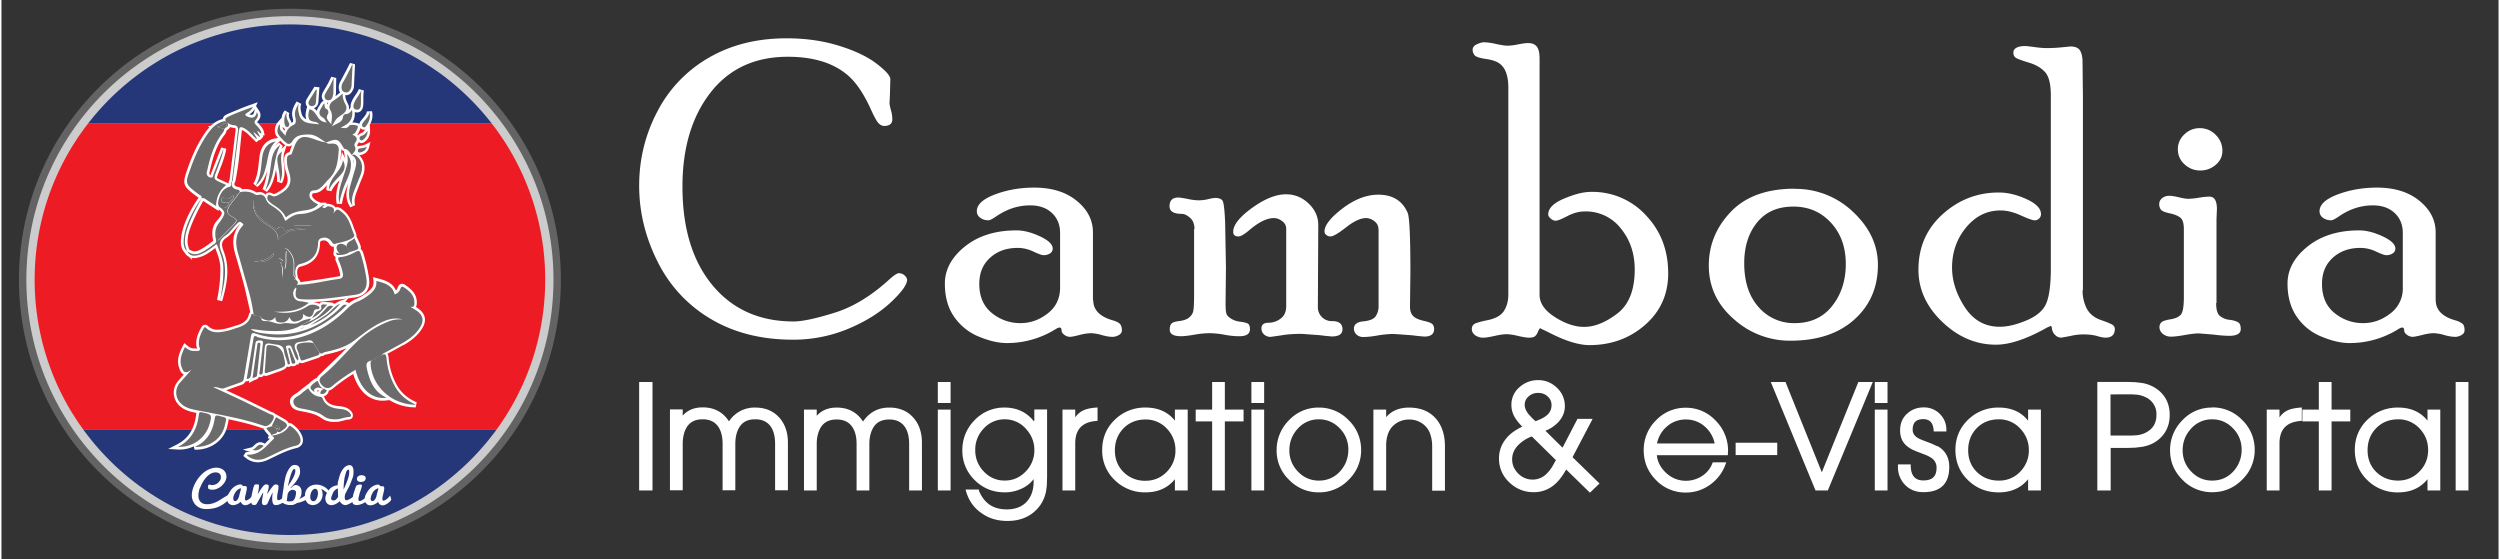 <svg xmlns="http://www.w3.org/2000/svg" xmlns:xlink="http://www.w3.org/1999/xlink" width="143" height="32" viewBox="0 0 142.833 32"><rect x="0" y="0" width="142.833" height="32" fill="#333333" stroke="none"/><circle cx="16.5" cy="16" r="15.5" fill="#636363"/><circle cx="16.5" cy="16" r="15.076" fill="#ccc"/><defs><circle id="A" cx="16.5" cy="16" r="14.603"/></defs><clipPath id="B"><use xlink:href="#A"/></clipPath><g clip-path="url(#B)"><path d="M1.897 16a14.54 14.54 0 0 0 2.794 8.588h23.617c1.756-2.41 2.794-5.377 2.794-8.588a14.53 14.53 0 0 0-3.069-8.951h-23.067A14.53 14.53 0 0 0 1.897 16z" fill="#ED1C24"/><path d="M4.692 24.588a14.7 14.7 0 0 0 3.405 3.352 14.53 14.53 0 0 0 8.403 2.663 14.53 14.53 0 0 0 8.403-2.663c1.3-.924 2.462-2.058 3.406-3.352H4.692zm20.2-20.528A14.53 14.53 0 0 0 16.5 1.397 14.53 14.53 0 0 0 8.099 4.06a14.64 14.64 0 0 0-3.133 2.99h23.068a14.68 14.68 0 0 0-3.132-2.989z" fill="#263779"/></g><path d="M23.018 19.73c.332-.194.748-.476 1.03-.92.3-.473.217-.872-.245-1.19l-.095-.063c.05-.085.054-.19.05-.286-.01-.472-.322-.732-.64-.958-.053-.038-.124-.08-.206-.08-.114 0-.198.075-.25.223-.02.062-.054.113-.1.152-.203-.467-.665-.588-1.095-.7l-.21-.056.024.218c.032.3-.113.466-.356.657-.213.168-.42.29-.63.37a1.67 1.67 0 0 0-.402.233l-.08-.028a.43.43 0 0 0-.149-.027l.166-.208.365-.048c.313-.042.542-.157.683-.343.145-.192.193-.46.142-.793-.07-.467-.182-.944-.33-1.42-.034-.104-.083-.174-.145-.216.042-.12-.014-.246-.125-.483l-.097-.208-.02-.047c.008-.056-.002-.108-.02-.152l-.125-.326c-.125-.35-.254-.71-.58-.984-.156-.13-.258-.2-.38-.2-.035 0-.067.006-.097.018-.084-.14-.253-.183-.41-.207l-.032-.003h-.012c-.02 0-.04.003-.058.006l-.012-.07h-.145l-.054-.004c-.033 0-.06.008-.087.02l-.117-.048c-.136-.056-.243-.13-.338-.23a.2.2 0 0 1-.053-.222c.01-.033.018-.055.136-.062.26-.016.442-.174.587-.328l.108-.122a1.11 1.11 0 0 0-.027.288l.288.055c.102-.242.276-.435.464-.632-.136.418-.255.867-.16 1.357l.295-.002c.07-.4.19-.774.367-1.172l-.027.094c-.1.39-.158.844.146 1.277l.268-.126c-.07-.254-.004-.497.077-.722l.2-.528.174-.428c.172-.45.09-.883-.218-1.18.055.002.098-.006.143-.02.147-.048.35-.144.42-.417l.085-.327-.3.155c-.09.047-.19.064-.318.076-.042.003-.08.016-.116.033-.01-.025-.017-.05-.03-.075.046-.068.076-.12.098-.172.043.033.09.056.145.056.1 0 .2-.073.264-.136a.73.73 0 0 0 .232-.57l-.015-.35a1.03 1.03 0 0 0 .127-.768l-.295.013c-.02.155-.12.27-.232.402l-.083.1a.51.51 0 0 0-.116.226c-.12-.1-.36-.094-.4-.094.097-.148.158-.345.14-.597l.06.016c.022.004.044.006.064.006.195 0 .335-.154.357-.39.01-.122.01-.243.01-.365 0-.174-.001-.337.03-.5l-.287-.084c-.047.12-.12.228-.197.343-.094.14-.192.285-.247.462a.55.55 0 0 0-.025.235l-.05.08a.75.75 0 0 1-.056.076c.025-.12.008-.244-.056-.363-.09-.17-.146-.317-.145-.49.016.002.033.008.048.008.13 0 .245-.065.322-.184.083-.126.125-.237.127-.338l.058-1.245-.285-.076-.156.315-.383.717a.7.7 0 0 0-.105.417c.006.093.032.172.08.234-.086.08-.176.15-.27.22.02-.076.03-.135.03-.2l.016-.844-.285-.07-.054.115-.126.26-.14.24-.118.2c-.058.103-.18.316-.028.533.007.01.016.018.024.028l-.04.026c-.098.066-.14.15-.168.2-.01.018-.017.036-.028.052-.06.085-.124.188-.148.3a.78.78 0 0 0-.166-.163c.142-.044.236-.16.254-.34l.038-.505.022-.344-.143-.016-.143-.014-.163.26-.248.395c-.04.063-.158.257-.024.455.006.01.015.018.023.027l-.026.084c-.05.17-.1.4-.038.6.003.015.008.028.013.04-.106-.043-.23-.174-.258-.273-.056-.204-.114-.414-.03-.608l-.265-.14c-.172.272-.332.57-.224.954.028.096.035.2-.012.235-.02.01-.038.022-.057.034a.54.54 0 0 0-.057-.139c-.1-.175-.12-.292-.07-.42l-.255-.15c-.13.15-.175.315-.188.468l-.005-.047-.213.26-.026.03c-.022.023-.048.052-.064.094-.04.103-.16.415.023.668.025.035.058.068.086.1l-.165.028c-.355.06-.8.285-.898 1.03l-.04.332c-.046.437-.09.85-.313 1.222l.223.195c.312-.25.463-.574.57-.927-.054.363-.12.712-.268 1.046l.25.16c.248-.276.36-.608.445-.927l.076-.335c.04.232.074.454.058.68l.28.084c.195-.353.158-.704.122-1.044-.027-.26-.053-.5.024-.734l.118-.357c.04.018.08.03.122.03.068 0 .134-.026.193-.067l-.082.216-.04.114c-.006.016-.018.06-.02.066-.323.07-.313.357-.307.498V9.265c.003.23.067.452.132.66.185.6-.03.823-.586 1.125-.054.03-.097.043-.133.043-.02 0-.04-.005-.083-.025-.048-.023-.114-.057-.19-.057-.087 0-.162.042-.2.12a.5.5 0 0 0-.333-.146 1.11 1.11 0 0 0-.133.014c-.016.002-.03.005-.047.005-.008 0-.016 0-.026-.001a1.16 1.16 0 0 0-.662-.193c-.05 0-.103.01-.153.014-.036-.06-.103-.115-.23-.135-.063-.01-.146-.033-.18-.083-.024-.036-.025-.088-.018-.14.052-.06.062-.137.07-.195.15-.732.22-1.482.29-2.208l.046-.48.02-.143a1.01 1.01 0 0 1 .126.062c.083.045.162.112.22.167l.268.262.215.213.158-.144.033.027.098-.1.105-.11-.034-.06.11-.02-.03-.148c-.046-.23-.19-.384-.32-.52l-.027-.028c-.038-.038-.048-.056-.05-.056s.007-.02.036-.05c.238-.26.146-.492.07-.608l-.17-.258.097-.222-.47.167-.228.084-.252.098-.735.305-.03.015c-.095.044-.24.1-.278.26-.003.01-.003.02-.005.032-.034.007-.068.02-.108.03-.235.076-.42.205-.575.354l-.182.05.103.033c-.112.123-.208.254-.294.382-.36.527-.655 1.135-.933 1.914-.35.984-.33 1.048.517 1.68a.52.52 0 0 0 .065.042l.027.016c-.234.3-.92 1.405-1.006 2.298-.022.226-.05.56.188.825.072.123.16.208.266.263l.183.177-.037-.124c.044.01.09.017.138.017.1 0 .2-.02.335-.06.34-.1.622-.316.88-.52l.04.108c.125.338.242.656.25 1.004.014.562-.048 1.172-.188 1.86l.292.072c.254-.9.47-1.857.1-2.818-.155-.403-.167-.607.164-.828.17-.115.305-.272.436-.425l.17-.192.02-.02c.036-.038.072-.076.096-.113.005.002.014.007.02.014-.512.6-.4 1.252-.202 1.87l.327 1.144.145.532.333 1.466c-.04.03-.064.072-.074.113-.074.334-.288.523-.738.652l-.225.07-.368.105c-.145.03-.312.06-.468.06a.73.73 0 0 1-.536-.202.26.26 0 0 0-.176-.082c-.045 0-.13.017-.2.124-.165.294-.338.642-.3 1.063.004.058.025.108.044.153-.001.02-.012.02-.026.02a1.21 1.21 0 0 1-.084-.004l-.103-.004c-.132 0-.243-.07-.377-.183l-.143-.12-.086.164c-.272.513-.335.9-.207 1.257.04.112.1.307.266.377l-.333.38c-.36.422-.315 1.045.1 1.42.27.245.595.325.877.38l.08.016a.57.57 0 0 0-.019.087c-.098.84-.45 1.387-1.106 1.723l-.498.255.556.03.108.002c.287 0 .56-.068.808-.184l.04.19.063.002c.898 0 1.627-.544 1.813-1.352l.03-.13a1 1 0 0 0 .038-.26c.664.14 1.33.3 1.97.523.01.003.02.002.032.004l.038.073c.043.082.102.147.153.206.044.05.083.092.108.14l-.062.152h.1l.008.03-.272.272c-.088-.056-.172-.086-.256-.086-.167 0-.275.106-.362.19-.047.046-.095.093-.133.103l-.506.125.405.133-.07.006c-.022 0-.045 0-.077-.002-.095 0-.138.08-.16.12l-.07.112.103.086c.226.184.47.275.73.275.175 0 .36-.044.548-.13l.375-.178c.42-.205.82-.396 1.263-.5.204-.045.3-.157.343-.242.068-.135.065-.3-.01-.48-.1-.242-.27-.448-.533-.642-.037-.03-.094-.07-.172-.07-.016 0-.03.003-.046.006-.05-.106-.166-.188-.278-.252l-.28-.16-.223-.124c-.058-.06-.137-.085-.194-.104-.02-.006-.04-.01-.054-.02l-1.578-.772-.973-.453.75-.266.112-.037a.4.4 0 0 0 .245-.204l.046-.003c.067-.004.12-.02.164-.038l-.02.138.265-.147c.024-.013.053-.02.083-.03.066-.02.177-.057.228-.18.04.014.064.017.088.017.053 0 .132-.018.19-.098.032.017.067.028.106.028s.092-.012.15-.033l.354-.127.236-.08c.28-.102.418-.172.475-.29.025.01.05.017.072.017s.052-.005.08-.014.058-.024.085-.048c.043.02.084.023.104.023s.044-.002.066-.008c.1-.023.15-.075.177-.12l.053.052.085-.14c.046.028.094.037.13.037a.44.44 0 0 0 .149-.033l.75-.252c.088-.027.146-.064.184-.11.097.003.162-.035.2-.062.016-.01.04-.022.05-.024.46-.098.864-.205 1.226-.378l-.27.282-1.236 1.198c-.096.078-.16.16-.2.243-.04 0-.076.013-.112.036l-.027.02c-.118.08-.247.17-.332.295l-.01-.02-.14.11-.135.104-.287.23c-.037.033-.09.064-.145.1-.16.098-.4.246-.33.558.08.355.418.415.663.46l.087.017c.36.07.73.144 1.05.38.2.14.426.21.723.21l.176-.007c.12-.01.228-.04.334-.067s.203-.056.305-.062c.154-.008.213-.092.234-.143.042-.098.01-.224-.087-.337-.193-.225-.46-.266-.694-.287-.46-.043-.71-.192-.833-.5-.01-.022-.02-.04-.032-.06.078-.024.162-.074.238-.188.03-.05.042-.094.04-.14.08-.017.156-.054.226-.11a10.17 10.17 0 0 1 1.176-.844c.298.975.904 1.53 1.682 1.53.068 0 .138-.004.208-.013l.184-.02c.427.262.935.415 1.48.415h.02l.058-.29c-.535-.23-.9-.552-1.152-1.012a3.92 3.92 0 0 1-.454-1.525c-.01-.104-.033-.18-.068-.24l.328-.177.575-.317zM14.492 6.224l-.032.152c-.04.192-.112.192-.148.192a.37.37 0 0 1-.133-.03.82.82 0 0 0 .313-.314zM11.9 9.863c.168-.75.375-1.538.883-2.177.058-.074.078-.15.095-.21l.005-.018c.085-.055.156-.11.196-.19.062.023.128.04.205.045.05.003.084.014.097.03s.02.066.01.125l-.06.482-.03.26-.255 2.097c-.05.063-.054.136-.054.187l-.354-.16c-.143-.064-.3-.13-.308-.162-.01-.035.048-.187.113-.353l.047-.123c.147-.376.3-.767.37-1.184l-.288-.08-.307.784-.265.682c-.01.024-.018.055-.025.087-.002.007-.003.018-.006.027-.072-.025-.09-.064-.07-.148zm.184 3.933c-.272.21-.52.396-.8.527a.54.54 0 0 1-.229.054.56.56 0 0 1-.315-.112l-.023-.074c-.072-.23-.084-.272-.06-.572.04-.498.494-1.44.883-2.124a.36.36 0 0 1 .075.044l.024.017.388.256.39.253.003-.092.043.03.007.007c.185.167.188.173-.042.5-.315.295-.43.68-.337 1.142l.008.035c.008.027.017.07-.004.098zm5.99 8.54c.016-.01.03-.014.05-.014.007 0 .016.003.024.004a.34.34 0 0 0-.036.109l-.056-.088.02-.01zM19.59 8.657l.032.188.028.188-.173-.345-.08.45c-.003.02-.01.037-.016.056l.06-.566c.002-.033 0-.06-.002-.1.026.042.072.095.15.12zm-.95-2.665c-.002-.035-.005-.075-.018-.117v-.001l.065.006c-.02.037-.036.074-.047.112zM17.203 18.75c.007.001.015.001.022.001.03 0 .06-.007.09-.01l-.22.07.11-.06zm2.12-1.515c-.095.035-.177.086-.253.14l-.048-.015c-.03-.01-.06-.018-.09-.02l.028-.03-.314-.027-.077-.008c-.053-.007-.103-.01-.145-.01s-.157 0-.232.095c-.005.006-.007.012-.01.018-.014-.007-.02-.016-.037-.02-.106-.043-.196-.065-.28-.075l.012-.01c.63-.024 1.255-.11 1.864-.2l-.417.153zm-.933-3.48l.053-.005c.106 0 .192.05.28.163a.19.19 0 0 1 .022.033c.038.06.107.17.25.17.007 0 .016-.002.023-.003-.002.016-.01.03-.01.045a.54.54 0 0 0 .01.104l-.02.178c-.006.028-.017.074 0 .127s.054.105.12.14c-.044.1-.001.202.033.278.094.212.165.433.214.678.02.087.004.11.001.113s-.02.024-.11.036l-.875.146-1.28.18c-.013-.096-.08-.163-.125-.21l-.027-.076-.008-.065-.005-.003c-.037-.178-.028-.336.032-.435.03-.052.07-.082.125-.095.74-.173 1.098-.596 1.13-1.33.005-.123.032-.15.165-.17zm1.748-4.396c-.003-.08-.017-.162-.04-.244a.39.39 0 0 1 .041.244zm.24-1.682c.066-.108.13-.226.16-.35.014.015.03.03.05.043a.27.27 0 0 0 .156.052c.023 0 .042-.007.062-.013-.07.103-.134.176-.24.21-.074.026-.134.07-.175.124l-.033-.04c.007-.008.014-.016.02-.027zm-4.148-.288l-.044.076-.082-.095c-.018-.023-.02-.063-.02-.132.028.055.073.11.145.15zm-.21 1.115l.07-.152-.212-.2a1.26 1.26 0 0 0-.225.192c.04-.052.083-.103.136-.15l.16-.144c.088.092.185.182.293.27l-.223.186z" fill="#fff"/><g fill="#6B6B6B"><path d="M16.817 15.968c.07.096.232.172.07.32.816.004 1.594-.232 2.4-.33.2-.025.28-.12.237-.328a3.29 3.29 0 0 0-.225-.709c-.057-.126-.083-.202.1-.218.3-.023.594-.15.862-.296.15-.084.226-.08.283.103a9.21 9.21 0 0 1 .327 1.396c.086.57-.134.9-.696.965-.978.126-1.952.3-2.944.25-.345-.013-.435-.1-.396-.45.008-.074.054-.146.014-.23-.163.147-.197.335-.13.523s.233.265.434.275c.122.007.242.045.426.082-.6.5-1.284.524-1.97.507.668.133 1.3.078 1.885-.307.207-.138.396-.105.597-.026.042.017.093.043.1.1-.004.068-.06.098-.12.094-.136-.012-.18.032-.218.18-.084.307-.316.34-.604.083.037.328-.184.382-.4.436-.183.042-.292-.047-.374-.255-.138.308-.362.348-.62.3-.134-.03-.195-.116-.18-.3-.264.323-.532.195-.8.077-.078-.224-.356-.057-.457-.236-.07-.55-.2-1.083-.357-1.614l-.473-1.68c-.197-.612-.282-1.198.18-1.734.042-.048.112-.096.028-.163-.074-.06-.15-.136-.252-.05-.05.043-.096.093-.143.142-.192.2-.354.445-.58.596-.422.282-.384.58-.22 1.006.352.9.15 1.824-.104 2.723.127-.625.208-1.254.192-1.895-.01-.442-.184-.837-.33-1.242-.062-.173-.13-.043-.18-.004-.264.2-.534.4-.857.515-.347.112-.564.046-.7-.208.228.176.47.23.743.106.308-.14.575-.34.84-.545.108-.083.075-.172.054-.28-.078-.4 0-.74.308-1.02-.032.08-.056.162-.1.235-.165.276-.188.562-.067.9l.82-.83c.313-.33.318-.347-.067-.57-.245-.142-.25-.296-.135-.517.138-.265.362-.465.52-.714l.13-.148c.3-.05.586-.028.846.144.086.057.158.012.294.007a.35.35 0 0 1 .308.223.69.69 0 0 0 .298.378c.543.355.627.453.822.905.263-.194.517-.397.87-.4.475-.02.887-.2 1.264-.492.023-.017.07-.002.1-.002.002.094-.112.008-.1.08.001.056.035.07.095.072.1 0 .125-.106.23-.1.25.038.418.116.277.43.215-.3.246-.307.535-.063.394.33.476.82.663 1.254.042.1-.035.162-.1.2-.305.195-.663.235-1 .333-.1.03-.142-.076-.192-.14-.12-.154-.268-.243-.472-.213-.178.025-.284.093-.293.3-.03.678-.343 1.033-1.014 1.2-.257.06-.36.377-.255.777-.12-.06-.098-.172-.098-.275l.001-.57a1.1 1.1 0 0 0-.34-.734c-.054-.052-.12-.114-.2-.072-.086.046-.05.134-.03.206.047.168.054.33-.022.494-.1-.032-.16-.153-.297-.148.014.128.007.252.156.306-.004.4.093.772.067.986-.032-.2.105-.605-.073-.98.015-.027-.04-.13.044-.075.115.075.075.245.164.386.137-.348.04-.695.1-1.043.228.17.3.373.3.62-.01.277-.04.558.06.825.03.072.006.236.18.162zm-2.374-4.646a1.24 1.24 0 0 0 .271 1.161c.17.202.398.324.612.467.26.173.5.35.486.765.456-.576 1.054-.58 1.65-.596-.365-.028-.724-.07-1.076.063-.056.02-.138.1-.197-.008-.138-.23-.237-.257-.417-.088-.047.044-.068.012-.1-.004-.632-.428-1.362-.787-1.24-1.76zm-.025 3.63c.554.137 1.163-.127 1.163-.502-.3.403-.706.5-1.163.502zm2.334-2.08v.026h.958v-.026h-.958zm4.398 7.758c-.264.05-.3.188-.25.448.16.7.396 1.34 1.13 1.673-.85.103-1.5-.484-1.78-1.598a9.82 9.82 0 0 0-1.364.957c-.188.154-.408.107-.594-.13-.14-.18-.135-.314.06-.477.684-.56 1.253-1.24 1.882-1.86a5.57 5.57 0 0 1 1.909-1.253c.233-.1.476-.136.808-.122-.438-.103-.783-.04-1.267.194-.548.267-1.016.646-1.496 1.013-.492.375-1.083.538-1.682.662-.105.02-.203.167-.32.025l-.34-.535c-.06-.154-.18-.18-.326-.146a.25.25 0 0 0-.055.016c-.226.076-.56.02-.664.195s.097.44.154.67c.02.083.06.162-.003.266-.174-.172-.2-.4-.293-.604-.035-.067-.048-.148-.088-.2-.057-.1-.157-.068-.237-.05-.1.024-.05.116-.037.17l.188.75c.015.058.044.117-.034.143-.093.03-.08-.057-.094-.103-.074-.228-.167-.45-.2-.684s-.185-.3-.388-.337l-.115-.012c-.588-.107-.584-.107-.618.487l-.085 1.06c-.008.078-.025.202-.143.17-.1-.023-.04-.133-.033-.2l.174-1.512c.015-.123.04-.228-.145-.23-.147-.002-.256-.002-.28.2l-.24 1.676c-.022.148-.022.313-.258.324l.393-2.33c.04-.232.188-.073.256-.056.825.23 1.646.226 2.468-.012 1.018-.295 1.872-.865 2.617-1.604.18-.18.365-.328.602-.42a2.67 2.67 0 0 0 .667-.394c.25-.196.453-.42.414-.792.468.124.915.233 1.048.777.17-.064.275-.174.327-.324.048-.14.106-.154.225-.07.296.2.567.435.578.838.004.168-.012.322-.254.243l.363.227c.394.27.458.584.203.986-.243.384-.597.647-.98.87l-.958.525c-.1.05-.2.08-.236.195-.227.06-.396.223-.602.3z"/><path d="M14.4 17.963c.1.18.38.013.457.237.008.145.152.172.227.166.346-.028.68.223.98.14.334-.092.67.104.964-.066.227-.135.463-.18.7-.224l-.007-.008c-.04.073-.088.14-.162.178l-.4.212c-.584.352-1.235.352-1.88.33-.34-.012-.676-.083-1.02-.103.248.198.554.22.844.257 1.686.22 3.1-.32 4.312-1.5.088-.086.158-.2.342-.137-.538.558-1.136 1-1.82 1.34-1.093.526-2.223.7-3.396.296-.18-.06-.244-.03-.274.173l-.4 2.378c-.02.136-.074.2-.196.242l-.92.326c-.212.086-.384-.1-.63-.055l1.643.763 1.574.77c.104.052.316.047.216.283-.124.3-.35.464-.554.393-1.27-.44-2.593-.644-3.903-.904-.297-.06-.576-.137-.806-.345a.86.86 0 0 1-.086-1.21l.666-.75c-.334.236-.443.196-.57-.157-.112-.312-.052-.66.198-1.135.14.117.287.22.478.22.114 0 .254.03.336-.026.1-.072-.012-.197-.02-.302-.032-.362.112-.674.282-.976.036-.065.074-.064.132-.01.336.32.74.264 1.138.182.205-.042.403-.12.604-.18.407-.115.742-.308.844-.764.007-.046.055-.037.093-.037zm4.172-9.813c.092.095.22.07.323.065.3-.018.415.15.396.4-.044.58-.1 1.166-.547 1.608-.124.12-.23.258-.35.384-.134.14-.283.27-.486.28-.127.008-.228.036-.27.165a.35.35 0 0 0 .087.371 1.07 1.07 0 0 0 .391.266c-.22.267-.528.312-.826.354-.365.052-.716.127-1.02.396-.16-.346-.442-.55-.743-.738a1.39 1.39 0 0 1-.24-.2c-.083-.082-.112-.193-.05-.3s.163-.03.234.002c.122.057.232.02.33-.032.592-.323.87-.623.657-1.303-.063-.202-.123-.407-.125-.616-.002-.16-.042-.363.2-.404.08-.014.084-.096.106-.158l.14-.375c.202-.46.433-.56.916-.42.293.086.57.227.88.25l-.01-.005z"/><path d="M20.052 8.875c-.13-.123-.193-.325-.406-.355-.054-.008-.075-.052-.098-.094-.268-.47-.358-.505-.844-.326l-.133.048c-.308-.165-.57-.453-.976-.453-.38 0-.75.014-.967.405-.062.1-.186.182-.3.1-.175-.14-.34-.303-.472-.484-.112-.156-.072-.35-.004-.525.01-.025.035-.044.067-.084.02.132-.02.26.06.358l.265.3a.78.78 0 0 1 .474-.626c.146-.073.13-.27.1-.4-.1-.32.042-.574.206-.833-.105.242-.038.5.022.708.042.15.208.32.357.376.234.087.502.085.763.122-.143-.227-.505-.07-.587-.348-.05-.172-.007-.36.04-.515.414.088.418.63.83.725l.156.04c-.083-.118-.12-.23-.196-.27-.304-.164-.25-.363-.1-.6.05-.07.063-.16.16-.225.033.1-.025.244.124.315.1.047.144.185.075.303-.15.25.042.37.198.577.014-.306.1-.543-.046-.8-.117-.186-.045-.396.117-.516.193-.143.4-.27.586-.455-.022.246.054.44.162.64.12.223.012.434-.2.57-.327.222-.33.216-.587.684.284-.2.598-.208.64-.57.005-.052.083-.135.13-.137.18-.006.288-.1.38-.25.105.553-.198.83-.654 1.015.2.03.36.088.495-.104.065-.093.512-.035.5.044-.018.123-.087.243-.153.353-.03.05-.107.075-.166.113.23.1.347.234.154.476-.03.04-.05.125-.028.163.14.237-.044.37-.158.527l-.003-.003zm-7.147-1.88c.13.18.017.268-.127.344.03-.077.16-.126.06-.238-.132-.148-.15.04-.223.07-.082.035-.172.05-.284.08l.417.13c-.022.07-.03.145-.083.2-.52.656-.733 1.44-.912 2.237a.25.25 0 0 0 .188.332c.176.054.164-.125.198-.208l.573-1.465c-.075.444-.248.86-.4 1.276-.192.498-.2.495.275.706l.27.123c-.382.302-.564.7-.583 1.202l-.552-.363c-.087-.06-.168-.13-.283-.066.06-.147-.074-.178-.15-.236-.8-.6-.8-.6-.464-1.508.235-.66.52-1.3.915-1.88.223-.327.47-.63.87-.76.097-.03.18-.068.265.01a.13.13 0 0 1 .04.003zM17.54 22.2c.16.3.385.462.705.5.056.007.1.025.125.093.173.43.542.554.958.593.223.02.44.055.594.235.075.087.124.225-.042.23-.225.012-.423.1-.643.13-.285.023-.57-.006-.797-.173-.336-.25-.717-.33-1.1-.406-.248-.048-.566-.068-.633-.36s.26-.36.428-.513c.126-.115.268-.212.414-.327zm3.6-1.56c.206-.088.374-.25.598-.308.197-.133.266-.07.286.156.05.558.202 1.1.47 1.584s.656.835 1.224 1.078c-1.36.01-2.472-1-2.6-2.255-.008-.083.006-.17.01-.255z"/><path d="M15.457 24.923c.376-.062.735-.167.956-.5.07-.1.12-.058.18-.013.204.148.373.332.47.567.106.255.033.46-.23.518-.597.136-1.12.436-1.667.687-.4.184-.772.156-1.12-.126.015-.025.025-.052.033-.052.678.042 1.032-.46 1.45-.858.133-.126.02-.166-.073-.214zm-2.552-17.93C12.893 7 12.88 7 12.865 7c-.164-.226.062-.3.176-.357.315-.153.65-.27.977-.397l.365-.132c-.084.194-.217.266-.338.344-.143.092-.115.144.023.208.293.134.477.06.54-.25.112.17.045.316-.055.425-.115.125-.085.204.016.312.128.136.268.27.3.474-.115.023-.122-.138-.245-.12l.16.297-.03.03-.313-.27-.024.022.194.33-.034.03-.385-.38c-.077-.07-.16-.14-.25-.2-.285-.155-.337-.12-.37.2l-.333 2.67c-.012.055-.003.117-.063.15l.263-2.16.087-.738c.03-.2-.044-.316-.247-.328-.153-.008-.272-.077-.386-.168zm2.167 14.132l.084-1.214c.008-.146.036-.18.2-.17.45.027.704.2.802.68.1.526.155.518-.34.696l-.592.2c-.138.054-.202.03-.153-.2zm-4.97 4.435c.772-.395 1.095-1.047 1.188-1.84.015-.133.066-.168.184-.135.01.004.018.01.027.01.533.105.554.145.4.668a1.78 1.78 0 0 1-1.81 1.295z"/><path d="M11.053 25.566c.76-.343 1.035-.937 1.146-1.624.032-.198.083-.195.25-.153.487.12.434.083.328.545-.173.754-.858 1.257-1.725 1.232zm6.792-5.936l.34.535c.025.1-.044.146-.135.176l-.756.255c-.116.043-.176.03-.204-.098-.016-.075-.062-.142-.07-.217-.02-.188-.214-.363-.1-.557.082-.128.748-.173.916-.094zm2.207-10.754c.115-.077.196-.004.277.065.3.248.375.636.216 1.053l-.386.96c-.092.26-.157.528-.08.812-.257-.365-.224-.76-.124-1.154l.287-.993c.103-.397.04-.6-.2-.746zM12.56 11.9c-.185-.088-.186-.277-.153-.415.083-.36.245-.7.636-.8.183-.055.032-.236.15-.3-.063.265.04.416.3.46.08.013.15.042.14.146l-.13.148-.213.03c-.163.053-.25.3-.483.183-.088-.048-.2-.085-.23.048s.062.186.176.2c.073.01.148.004.223.005-.012.284-.222.3-.425.307zm1.986-1.307c.3-.5.3-1.066.37-1.6.068-.505.318-.826.773-.9-.42.38-.426.9-.542 1.36-.1.436-.233.86-.602 1.153zm5.537-6.93l-.058 1.25a.54.54 0 0 1-.102.26c-.068.104-.168.142-.298.096-.118-.04-.163-.12-.17-.234a.55.55 0 0 1 .082-.328c.2-.33.363-.688.545-1.045z"/><path d="M19.323 11.626c-.087-.46.028-.9.167-1.316.1-.336.24-.666.307-1.014.027-.143.003-.285-.028-.476.24.282.245.567.197.858-.042.257-.155.492-.26.727a5.28 5.28 0 0 0-.382 1.221zm-3.36-3.35c-.308.544-.315 1.166-.47 1.748-.083.314-.188.616-.412.866.237-.54.277-1.117.364-1.687.056-.368.184-.7.52-.927zM14.36 21.633l.276-1.905c.01-.072.016-.137.113-.12.083.016.065.08.058.135l-.186 1.705c-.016.15-.14.117-.26.186zm1.097 2.75l.246-.522.394.222c.3.175.312.3.015.5-.094.06-.188.2-.342.1l-.047-.15c.052-.1.17.13.182-.025.004-.06-.116-.156-.196-.185-.118-.04-.04.084-.072.124l-.18-.055zM19 4.457l-.016.853a.52.52 0 0 1-.021.14c-.032.12-.06.247-.2.276-.088.017-.18.006-.233-.07-.1-.13-.03-.255.036-.374l.26-.44L19 4.46zm-3.023 10.628c-.15-.053-.144-.178-.157-.306.136-.004.186.117.297.15a.68.68 0 0 0 .021-.494c-.02-.07-.055-.16.03-.206s.146.02.2.073c.207.2.32.448.34.733.012.2-.001.38-.001.57 0 .103-.022.214.097.275l.012.086c-.176.075-.15-.1-.18-.164-.1-.268-.07-.548-.06-.825a.68.68 0 0 0-.3-.619c-.06.348.038.696-.1 1.043-.1-.142-.047-.312-.163-.387-.084-.055-.03.047-.044.075l.006-.004zm2.758-4.215c-.023-.706.694-1.033.8-1.7.2.38.052.64-.17.876-.242.257-.5.5-.64.833zm1 3.236c.001-.306.313-.305.45-.488.316.7.357.6-.26.8l-.2-.3z"/><path d="M19.735 14.106l.2.3c-.2.145-.412.178-.642.182-.058.001-.12-.001-.14-.07-.008-.02.005-.05.007-.074l.2.08c-.183-.175-.26-.4-.12-.52.122-.107.362-.065.506.102zm-3.682-5.44c-.192.583.18 1.185-.134 1.752.03-.396-.083-.77-.13-1.156-.037-.3.035-.42.264-.596zm4.544-3.523c-.058.296-.017.6-.042.88-.012.14-.08.277-.248.25-.188-.03-.198-.184-.15-.335.1-.293.327-.505.44-.795zm-3.43 13.455l.4-.2c.434-.123.727-.442 1.008-.764a.32.32 0 0 1 .4-.12 3.38 3.38 0 0 1-1.005.776c-.253.136-.484.346-.804.32zm.87-13.46l-.05.7c-.01.106-.055.206-.182.225-.077.01-.156.007-.206-.064-.07-.102-.028-.2.027-.292l.36-.574.05.004zm1.338 12.237c-.465.553-1.03.958-1.695 1.222l.875-.572c.3-.198.48-.523.82-.65zm-.892 4.85c-.162.046-.312-.12-.488-.02-.087.053-.167.067-.072.217-.163-.08-.288-.2-.235-.3.064-.132.22-.23.35-.32.064-.043.08.05.1.1.07.155.134.316.34.33l.003.001zm-2.763 2.298l.048.15c-.01.198-.254.1-.313.25h.001c-.05-.17-.212-.263-.3-.416.08-.092.2-.072.3-.124l.18.055c.05.006.076.04.086.085z"/><path d="M21.055 6.4a.9.9 0 0 1-.142.72c-.054.083-.12.22-.238.136-.1-.078-.027-.206.034-.28.14-.176.313-.33.346-.575zm-4.557 13.503l.3.755c.032.08-.006.128-.084.146-.07.018-.104-.018-.12-.084l-.194-.794.097-.023zm1.238-1.686c.15-.157.214-.398.464-.46.043-.01.107-.092.1-.125-.064-.28.117-.22.333-.2-.297.306-.522.627-.903.777zM16.334 6.425c-.074.2-.015.375.082.547.05.085.075.18-.001.266-.02.022-.075.04-.1.027-.096-.047-.12-.14-.13-.238-.02-.214-.006-.42.148-.602z"/><path d="M15 25.507c-.182.177-.37.313-.646.223.22-.054.315-.444.646-.223zM20.94 7.48c.007.178-.06.332-.187.456-.067.065-.166.147-.243.045s.016-.2.107-.22c.15-.05.238-.15.323-.28zm-9.5 3.886c-.27.468-.883 1.622-.934 2.24-.032.38-.002.4.105.756-.217-.2-.202-.484-.177-.743.092-.944.868-2.112 1.006-2.254zm9.456-2.973c-.048.186-.176.265-.323.313-.07.023-.165.032-.185-.07-.018-.088.052-.145.132-.15.13-.012.256-.03.376-.093zm-2.416 13.83c-.017.1.198.036.1.17-.082.123-.2.18-.342.117-.002-.162.12-.223.236-.287zM13.297 11.16l.213-.03c-.16.25-.383.45-.52.713-.116.222-.1.376.135.518.385.222.38.24.067.568l-.82.83c-.12-.348-.098-.633.066-.9.043-.072.067-.156.1-.234.275-.402.278-.486.024-.715.204-.016.413-.023.425-.306.143-.117.3-.224.312-.436zm1.146.162c-.123.973.607 1.332 1.24 1.76.023.017.044.05.1.005.18-.168.278-.143.417.088.06.1.142.028.197.008.352-.132.7-.1 1.076-.063-.597.018-1.195.02-1.65.596.023-.416-.226-.592-.486-.765-.214-.144-.443-.266-.612-.468a1.24 1.24 0 0 1-.272-1.16zm-.025 3.63c.457.008.864-.1 1.163-.502 0 .375-.6.64-1.163.502z"/><path d="M15.97 15.1c.178.375.04.77.073.98.025-.214-.072-.597-.067-.986zm.782-2.216h.958v.026h-.958v-.026zm-4.005-5.502l-.417-.13c.113-.03.202-.047.285-.082.073-.03.1-.22.223-.07.1.112-.03.162-.06.24-.005.018-.015.034-.03.045zm.55 3.778c-.012.2-.17.318-.313.436-.074-.001-.15.004-.223-.005-.114-.014-.214-.064-.176-.2s.14-.097.23-.048c.234.128.32-.13.483-.183zm2.423 13.362c-.01-.047-.036-.08-.086-.085.032-.04-.046-.166.07-.125.08.03.2.126.196.185-.01.155-.128-.075-.18.025z"/></g><g fill="#fff"><path d="M13.174 28.503a.7.7 0 0 0-.13.068c-.043.028-.085.06-.128.093l-.134.107a1.17 1.17 0 0 1-.15.104c-.053.032-.112.063-.175.093s-.133.055-.2.077a2.04 2.04 0 0 1-.253.053c-.092.013-.194.02-.306.02-.124 0-.236-.02-.335-.064a.79.79 0 0 1-.255-.172c-.07-.074-.125-.157-.164-.255s-.057-.195-.057-.302a1.08 1.08 0 0 1 .028-.237 1.55 1.55 0 0 1 .079-.258 2.04 2.04 0 0 1 .127-.263c.048-.087.105-.172.168-.25a1.83 1.83 0 0 1 .207-.224 1.38 1.38 0 0 1 .241-.179 1.22 1.22 0 0 1 .269-.119c.095-.028.193-.044.295-.044.066 0 .133.01.2.03s.13.052.183.094.1.096.133.16.052.14.052.228a.5.5 0 0 1-.033.179c-.02.06-.05.117-.088.173a1.12 1.12 0 0 1-.132.155.95.95 0 0 1-.165.126c-.058.035-.12.063-.183.084s-.126.03-.2.03c-.083 0-.146-.01-.187-.03s-.062-.048-.062-.084V27.875v-.027V27.804c.001-.017.006-.03.01-.043s.014-.022.025-.03.025-.012.043-.012c.01 0 .02.002.03.004l.027.01c.01.004.022.007.037.01a.27.27 0 0 0 .054.004c.058 0 .118-.01.178-.033a.54.54 0 0 0 .163-.094c.048-.04.087-.1.12-.146s.046-.117.046-.186c0-.036-.005-.07-.017-.103a.2.2 0 0 0-.054-.083c-.024-.024-.056-.045-.095-.06s-.086-.022-.143-.022a.54.54 0 0 0-.193.037c-.063.026-.123.06-.18.104a1.08 1.08 0 0 0-.165.154 1.69 1.69 0 0 0-.144.19 1.89 1.89 0 0 0-.118.212c-.036.073-.065.146-.1.22s-.044.144-.057.212a.95.95 0 0 0-.021.189c0 .085.01.158.035.222s.057.116.1.157.096.072.158.094.132.03.2.03c.097 0 .188-.01.272-.033s.163-.05.24-.086.15-.074.22-.12l.213-.134.218-.13c.074-.04.152-.075.234-.103v.266z"/><path d="M14.44 28.594l-.085.09c-.035.033-.075.066-.12.1s-.09.058-.142.08-.1.032-.15.032c-.06 0-.112-.017-.152-.05a.39.39 0 0 1-.105-.146c-.022.022-.05.045-.082.068s-.068.043-.106.062-.08.034-.12.045-.083.02-.125.02a.38.38 0 0 1-.129-.023.35.35 0 0 1-.11-.067c-.033-.03-.058-.065-.077-.108s-.03-.09-.03-.142c0-.06.01-.12.03-.183s.05-.13.1-.203.084-.137.13-.19a.87.87 0 0 1 .153-.139c.055-.04.114-.07.175-.095a.53.53 0 0 1 .187-.035.1.1 0 0 1 .05.011.12.12 0 0 1 .029.024l.023.027c.007.008.017.016.028.02s.022.008.034.01.024.002.035.002h.03H13.936c.013 0 .026.002.04.004s.023.008.03.016a.08.08 0 0 1 .022.033c.005.016.007.035.007.06a.6.6 0 0 1-.014.127l-.03.142-.04.168c-.015.062-.022.113-.022.156 0 .036.004.064.012.086s.024.03.05.03c.02 0 .04-.005.06-.014s.042-.02.064-.033a.49.49 0 0 0 .064-.044l.062-.053c.044-.042.09-.09.135-.145l.066.26zm-1.18-.094c0 .02.001.04.005.06s.01.037.018.052.02.03.033.037.03.014.052.014c.034 0 .064-.013.093-.038a.37.37 0 0 0 .071-.092c.02-.036.036-.073.05-.112s.02-.07.024-.096l.102-.388a.26.26 0 0 0-.11.025.44.44 0 0 0-.101.064.49.49 0 0 0-.087.095.78.78 0 0 0-.079.132c-.025.05-.043.098-.054.137a.41.41 0 0 0-.016.11z"/><path d="M14.903 28.674c0-.012 0-.026.003-.046s.004-.04.008-.065l.012-.08.014-.08.037-.206h-.02c-.01.012-.023.03-.038.054l-.06.105-.098.18-.155.27c-.02.032-.04.054-.064.064s-.052.017-.08.017c-.037 0-.067-.006-.1-.02s-.04-.03-.053-.055-.02-.047-.025-.076a.65.65 0 0 1-.006-.09 1.37 1.37 0 0 1 .007-.116l.017-.143.033-.17.037-.167.032-.13.03-.096.026-.062c.008-.016.018-.027.03-.036s.023-.014.037-.017.034-.005.057-.005l.082.003c.02.002.035.007.044.014s.015.02.017.033l.002.06-.002.048-.006.057c-.001.02-.004.04-.008.06l-.01.063-.04.183.015.014c.001-.002.014-.022.037-.063l.072-.12.084-.122.087-.113a.43.43 0 0 1 .084-.082c.03-.02.066-.032.107-.032s.07.01.1.03.04.047.04.083a.62.62 0 0 1-.007.089l-.016.082-.02.077-.035.113c-.003.01-.005.02-.008.037l.015.023c.001-.002.014-.022.038-.063l.078-.118.09-.124.09-.113c.026-.033.053-.06.08-.08s.06-.033.098-.033.08.01.11.03.044.047.044.083a1 1 0 0 1-.01.158 1.87 1.87 0 0 1-.029.165l-.03.164-.01.157c0 .043.006.078.02.105s.028.042.046.042.04-.006.06-.012.043-.016.065-.028a.5.5 0 0 0 .064-.039l.06-.045c.045-.038.09-.08.133-.126l.023.282-.12.084a1 1 0 0 1-.127.078c-.044.025-.093.043-.146.06s-.114.022-.18.022c-.033 0-.06-.01-.083-.027s-.04-.045-.055-.077a.47.47 0 0 1-.03-.115c-.006-.044-.01-.093-.01-.145l.006-.16.018-.17h-.02l-.28.612c-.023.033-.05.056-.08.067a.29.29 0 0 1-.102.017c-.03 0-.053-.006-.07-.02s-.03-.03-.04-.052a.22.22 0 0 1-.019-.069c.001-.026-.001-.05-.001-.073z"/><path d="M16.555 27.926a1.23 1.23 0 0 1 .141-.131c.043-.034.085-.05.127-.05a.35.35 0 0 1 .145.03c.042.02.077.05.107.082s.052.072.067.117.023.09.023.137l-.005.116c-.003.037-.01.072-.02.107s-.022.07-.04.104a.87.87 0 0 1-.067.106l.1-.05.103-.054.104-.063c.035-.024.07-.053.107-.085l.106.2-.15.104a1.3 1.3 0 0 1-.154.077l-.165.058-.183.042c-.016.014-.037.027-.064.04l-.08.037-.098.036h-.035c-.143 0-.22-.001-.232-.005-.11-.025-.18-.047-.208-.06l-.15-.09.017-.22.03-.26.053-.33.033-.262.056-.273c.022-.11.052-.21.09-.303a1.51 1.51 0 0 1 .125-.248c.045-.07.094-.13.147-.175a.28.28 0 0 1 .174-.064.4.4 0 0 1 .168.03.24.24 0 0 1 .098.085c.023.035.04.076.045.124s.012.098.012.152c0 .076-.017.153-.05.234s-.075.16-.127.24-.11.156-.176.232l-.193.216.02.017zm.124.086a.28.28 0 0 0-.097.018c-.032.012-.062.028-.1.054s-.05.057-.072.095c-.04.076-.057.12-.046.14 0 .002-.007.05-.02.144l-.012.095-.012.1.09.02c.026.007.054.007.084.001l.084-.005c.03 0 .06-.008.084-.024s.05-.037.07-.064a.39.39 0 0 0 .053-.092.88.88 0 0 0 .036-.106l.02-.11.007-.1c0-.02-.003-.04-.008-.057s-.014-.033-.027-.05a.19.19 0 0 0-.055-.032.22.22 0 0 0-.09-.016zm.135-1.088c0-.003 0-.01-.002-.02s-.005-.02-.01-.032-.012-.02-.02-.03-.02-.012-.037-.012-.036.01-.057.033-.04.053-.057.09a1.47 1.47 0 0 0-.056.134l-.054.16-.046.17-.073.303-.024.104.082-.13.092-.138.09-.147.08-.155c.024-.054.045-.107.06-.162a.85.85 0 0 0 .031-.166z"/><path d="M18.29 27.97c.027.047.046.096.06.146s.02.11.02.173a.61.61 0 0 1-.018.144c-.012.046-.03.093-.052.137a.55.55 0 0 1-.083.126.53.53 0 0 1-.111.101c-.042.03-.087.052-.137.067s-.102.026-.158.026a.45.45 0 0 1-.207-.046c-.058-.03-.104-.07-.14-.12a.46.46 0 0 1-.081-.166c-.017-.062-.025-.124-.025-.188 0-.105.016-.195.045-.27a.57.57 0 0 1 .13-.197c.057-.057.125-.1.208-.133s.173-.05.275-.05a.81.81 0 0 1 .244.036c.076.023.147.054.214.094s.128.09.186.148l.16.17-.026.168a.72.72 0 0 0-.1-.093l-.135-.1a1.12 1.12 0 0 0-.14-.104l-.12-.07-.01.012zm-.426.7c.032 0 .062-.014.09-.04s.055-.063.077-.105.04-.092.053-.15.02-.1.02-.158c0-.035-.003-.07-.01-.1s-.016-.06-.03-.082-.03-.04-.05-.055-.044-.02-.073-.02c-.037 0-.073.014-.107.04a.38.38 0 0 0-.089.107c-.026.043-.046.09-.06.143a.62.62 0 0 0-.022.179.41.41 0 0 0 .011.094.21.21 0 0 0 .035.077.19.19 0 0 0 .062.053c.024.01.055.018.1.018z"/><path d="M20.19 28.642l-.193.123c-.026.016-.055.03-.084.045s-.06.028-.086.04-.056.02-.083.03-.05.01-.073.01a.44.44 0 0 1-.06-.006c-.025-.007-.053-.017-.083-.033s-.06-.037-.092-.066-.057-.07-.08-.118l-.11.087c-.038.027-.077.05-.118.072a.73.73 0 0 1-.125.048c-.04.013-.083.02-.126.02-.06 0-.11-.01-.155-.032s-.08-.05-.108-.086a.36.36 0 0 1-.065-.122.44.44 0 0 1-.022-.14c0-.052.008-.104.023-.157s.038-.104.066-.153l.096-.156c.035-.054.083-.103.14-.147s.12-.078.18-.1.127-.038.197-.043a1.09 1.09 0 0 1 .038-.272l.072-.254a1.22 1.22 0 0 1 .101-.251 1.04 1.04 0 0 1 .135-.198c.048-.056.1-.1.156-.13s.112-.047.17-.047c.043 0 .08.008.11.028s.056.046.074.078a.39.39 0 0 1 .041.112.64.64 0 0 1 .012.133l-.001.087a.89.89 0 0 1-.061.317l-.113.292c-.038.097-.082.2-.134.285l-.153.293-.014.04-.014.053-.01.058c-.003.02-.004.04-.004.058s.001.044.004.065.01.04.016.057.017.03.03.04.027.015.045.015.037-.004.057-.01.042-.015.064-.025a.57.57 0 0 0 .07-.035l.067-.04.158-.1.045.247zm-.953-.705c-.06.026-.115.06-.162.103a.48.48 0 0 0-.118.165l-.073.18a.44.44 0 0 0-.024.133c0 .014.002.025.006.04s.012.023.023.032.026.018.047.025.046.01.078.01c.017 0 .033-.003.05-.01l.046-.025c.014-.01.028-.02.042-.035a.35.35 0 0 0 .037-.041.73.73 0 0 0 .07-.109c-.002-.012-.005-.03-.006-.054s-.003-.062-.005-.11l-.002-.124-.002-.088-.002-.063-.004-.027zm.648-.814l.01-.132c0-.043-.004-.073-.013-.1s-.02-.025-.038-.025c-.03 0-.057.017-.082.05s-.044.074-.06.124l-.047.166a1.29 1.29 0 0 0-.038.176l-.02.154-.01.1-.01.113-.005.102-.001.078V28l.14-.315.053-.14.052-.144.043-.143a1.19 1.19 0 0 0 .024-.134z"/><path d="M20.947 28.636l-.123.084-.16.082c-.057.025-.115.046-.174.063a.57.57 0 0 1-.169.025c-.047 0-.086-.006-.12-.018a.2.2 0 0 1-.079-.048c-.02-.02-.035-.046-.043-.076a.38.38 0 0 1-.012-.099.93.93 0 0 1 .019-.175l.05-.233c.013-.033.038-.108.075-.225l.064-.186c.005-.02.018-.038.04-.054s.04-.027.063-.036.048-.017.074-.02l.07-.006c.037 0 .063.006.077.02s.02.027.02.048-.004.043-.014.075l-.032.108a2.01 2.01 0 0 1-.054.157c-.023.065-.04.12-.048.165l-.033.135a.44.44 0 0 0-.019.122c0 .036.004.063.014.085s.028.03.056.03c.034 0 .07-.01.1-.03a1.05 1.05 0 0 0 .122-.072l.122-.087.104-.078-.001.243zm-.614-1.252c0-.02.004-.04.013-.063s.025-.046.045-.064.048-.038.082-.053.078-.022.128-.022c.032 0 .063.006.09.012s.054.016.075.028.038.03.05.052a.16.16 0 0 1 .018.078c0 .027-.005.054-.015.08s-.025.047-.048.068-.05.035-.083.048a.36.36 0 0 1-.121.019c-.08 0-.14-.016-.18-.05s-.056-.077-.056-.132z"/><path d="M22.295 28.594l-.085.1a1.27 1.27 0 0 1-.12.1c-.045.034-.1.058-.14.08a.37.37 0 0 1-.152.032c-.06 0-.1-.017-.152-.05a.39.39 0 0 1-.105-.146.76.76 0 0 1-.082.068c-.033.022-.068.043-.106.062a.67.67 0 0 1-.12.045.48.48 0 0 1-.125.02c-.042 0-.086-.008-.128-.023a.22.22 0 0 1-.1-.067c-.02-.027-.058-.065-.077-.108s-.028-.1-.028-.142a.66.66 0 0 1 .028-.183c.018-.063.05-.13.1-.203a1.06 1.06 0 0 1 .131-.189.91.91 0 0 1 .153-.139.82.82 0 0 1 .174-.095.49.49 0 0 1 .188-.035.1.1 0 0 1 .05.011c.012.007.02.016.03.024l.023.027c.007.01.017.016.027.02s.022.008.034.01.023.002.036.002h.048c.014 0 .027.002.04.004s.022.008.03.016.017.02.02.033.008.035.008.06c0 .04-.005.08-.014.127l-.03.142-.04.168c-.015.062-.022.113-.022.156 0 .036.004.064.012.086s.025.03.05.03.04-.005.06-.014a.55.55 0 0 0 .063-.033.43.43 0 0 0 .064-.044l.062-.053a1.95 1.95 0 0 0 .136-.145l.067.26zm-1.18-.094c0 .02.001.04.004.06a.16.16 0 0 0 .018.052c.008.015.02.03.034.037a.11.11 0 0 0 .052.014c.034 0 .064-.013.092-.038s.05-.056.072-.092.037-.073.05-.112a.58.58 0 0 0 .024-.096l.103-.388c-.037 0-.074.008-.1.025a.46.46 0 0 0-.102.064.61.61 0 0 0-.087.095.85.85 0 0 0-.079.132.8.8 0 0 0-.054.137.38.38 0 0 0-.017.11zM51.37 15.635c.117 0 .218.044.304.133s.128.167.128.236c0 .27-.3.698-.928 1.286s-1.428 1.092-2.428 1.512a8.15 8.15 0 0 1-3.171.628c-1.8 0-3.36-.393-4.688-1.178a7.81 7.81 0 0 1-3.05-3.274c-.707-1.4-1.06-2.852-1.06-4.358s.346-2.92 1.038-4.238a7.53 7.53 0 0 1 2.952-3.084c1.276-.738 2.756-1.107 4.44-1.107 1.076 0 2.07.14 2.98.42s1.63.62 2.157 1.02.8.704.8.9l-.023.876-.023.473c0 .092.027.232.08.42a1.94 1.94 0 0 1 .08.524c0 .253-.158.38-.473.38-.1 0-.2-.046-.3-.14s-.247-.35-.438-.775c-.408-.902-.847-1.558-1.316-1.966-.824-.717-1.974-1.076-3.452-1.076-1.9 0-3.38.7-4.44 2.074s-1.586 3.167-1.586 5.353c0 2.38.573 4.26 1.718 5.642s2.7 2.072 4.635 2.072c.5 0 1.286-.167 2.36-.503s2.13-.987 3.177-1.952c.232-.2.4-.314.536-.314zm11.08 1.535c0 .553.37.938 1.107 1.15.185.054.32.117.4.187s.133.203.133.396c0 .102-.06.2-.18.264a.71.71 0 0 1-.387.1c-.146 0-.344-.035-.594-.104a2.39 2.39 0 0 0-.605-.104 2.77 2.77 0 0 0-.668.104c-.268.07-.45.104-.543.104a.53.53 0 0 1-.317-.116c-.104-.076-.156-.153-.156-.23 0-.124-.04-.185-.115-.185-.054 0-.123.027-.208.08a5.25 5.25 0 0 1-2.814.807c-.477 0-1-.122-1.597-.368a3.15 3.15 0 0 1-1.413-1.137c-.354-.5-.53-1.142-.53-1.897 0-.798.382-1.506 1.145-2.12s1.748-.923 2.953-.923c.406 0 .854.114 1.34.34s.73.46.73.698a.32.32 0 0 1-.15.276c-.1.068-.223.104-.37.104-.1 0-.296-.07-.588-.208s-.592-.208-.9-.208c-.63 0-1.153.186-1.568.56s-.623.868-.623 1.5c0 .72.24 1.274.715 1.662a2.54 2.54 0 0 0 1.649.58c.56 0 1.078-.185 1.55-.554s.708-.86.708-1.476v-3.125c0-.47-.155-.85-.465-1.142s-.727-.438-1.25-.438c-.667 0-1.315.2-1.944.634-.215.146-.36.22-.437.22-.184 0-.342-.048-.472-.145s-.195-.22-.195-.375c0-.377.343-.696 1.032-.957s1.44-.393 2.254-.393c1.007 0 1.818.254 2.434.76s.922 1.1.922 1.808v3.873zm5.792-4.062c0-.276-.082-.5-.248-.645s-.324-.23-.48-.23c-.46 0-.7-.144-.7-.432 0-.334.166-.502.498-.502.092 0 .27.027.537.08a3.44 3.44 0 0 0 .607.08 2.52 2.52 0 0 0 .574-.068 2.08 2.08 0 0 1 .398-.069c.2 0 .348.052.417.155s.12.525.15 1.263l.046 2.572-.022 2.007c0 .353.02.575.063.662s.134.175.276.26a1.23 1.23 0 0 0 .501.161c.193.023.333.06.422.1s.133.157.133.322c0 .272-.197.408-.6.408-.285 0-.574-.03-.867-.087s-.582-.086-.867-.086a5.11 5.11 0 0 0-.85.086c-.335.058-.588.087-.758.087-.432 0-.646-.125-.646-.374 0-.187.04-.3.12-.368s.23-.1.443-.128.4-.088.525-.185.22-.22.254-.373.05-.468.05-.944v-3.764zm5.247-.023a.53.53 0 0 0-.225-.43c-.15-.118-.312-.18-.487-.18-.383 0-.835.217-1.355.65-.307.267-.53.4-.666.4-.2 0-.3-.088-.3-.265 0-.392.36-.847 1.078-1.366s1.366-.78 1.942-.78c.492 0 .924.175 1.292.525s.554.763.554 1.24l-.023 4.66a.79.79 0 0 0 .819.829c.392 0 .588.156.588.47 0 .272-.204.408-.612.408a14.28 14.28 0 0 1-.688-.074l-1.035-.075c-.464 0-.853.028-1.168.086l-.612.087a.54.54 0 0 1-.364-.134.45.45 0 0 1-.156-.346c0-.22.134-.328.403-.328a1.14 1.14 0 0 0 .692-.236c.214-.16.322-.393.322-.707v-4.432zm5.272 0c0-.168-.076-.312-.226-.43s-.312-.18-.488-.18c-.306 0-.684.176-1.13.525s-.746.524-.892.524c-.092 0-.175-.028-.247-.086s-.1-.125-.1-.202c0-.346.34-.782 1.015-1.3s1.365-.8 2.063-.8c.815 0 1.372.342 1.673 1.026.107.208.162 1.345.162 3.414l-.023 1.96c0 .246.064.43.195.554s.33.2.6.265.434.118.5.2a.42.42 0 0 1 .086.265c0 .287-.188.432-.564.432a12.27 12.27 0 0 1-.694-.074l-1.04-.075a5.48 5.48 0 0 0-.93.086c-.337.06-.616.087-.84.087a.54.54 0 0 1-.364-.134.45.45 0 0 1-.156-.346c0-.24.18-.38.536-.414s.594-.13.7-.282a.99.99 0 0 0 .174-.575v-4.432zm9.263 5.665c-.047.045-.092.125-.14.236a.64.64 0 0 1-.167.248c-.067.055-.184.08-.352.08-.13 0-.336-.033-.618-.1s-.5-.097-.66-.097-.387.032-.676.097-.504.1-.65.1a.79.79 0 0 1-.46-.134c-.13-.1-.197-.213-.197-.368a.34.34 0 0 1 .114-.258c.076-.07.343-.15.798-.243s.764-.27.93-.53.247-.57.247-.933V5.012c0-.637-.15-1.082-.448-1.335-.167-.146-.437-.246-.807-.3s-.596-.125-.672-.214a.48.48 0 0 1-.114-.322c0-.125.074-.228.225-.3s.295-.123.432-.123a3.47 3.47 0 0 1 .682.098c.3.065.52.098.668.098a3.26 3.26 0 0 0 .588-.075c.254-.05.442-.075.566-.075.23 0 .398.063.507.2s.16.364.16.7v13.5c0 .478.294.903.88 1.275s1.142.56 1.663.56c.6 0 1.23-.253 1.898-.76s1.002-1.35 1.002-2.525c0-.915-.265-1.696-.794-2.346a2.53 2.53 0 0 0-2.059-.974c-.323 0-.655.087-.996.265s-.566.266-.674.266c-.092 0-.186-.04-.28-.12s-.145-.16-.145-.237c0-.346.296-.65.888-.9s1.1-.392 1.564-.392a4.14 4.14 0 0 1 3.15 1.354c.85.902 1.26 2.005 1.26 3.304 0 1.2-.44 2.175-1.318 2.946s-1.94 1.16-3.185 1.16c-.628 0-1.428-.253-2.395-.76l-.412-.196zm14.546-7.947a4.74 4.74 0 0 1 3.338 1.315c.938.877 1.425 1.887 1.425 3.033 0 1.284-.454 2.33-1.36 3.137s-2.122 1.2-3.644 1.2a4.78 4.78 0 0 1-3.235-1.233c-.958-.833-1.434-1.855-1.434-3.068 0-1.168.42-2.193 1.262-3.073s2.06-1.32 3.65-1.32zm.01 7.68c.885 0 1.6-.318 2.116-.957s.8-1.445.8-2.422c0-.96-.282-1.75-.848-2.364s-1.28-.923-2.15-.923c-.9 0-1.582.302-2.074.906s-.738 1.382-.738 2.335c0 1.053.272 1.887.818 2.503a2.66 2.66 0 0 0 2.087.922zm16.46-1.878a2.29 2.29 0 0 0 .231 1.031c.153.3.43.536.83.674s.63.24.692.3.092.134.092.2c0 .335-.178.503-.53.503-.115 0-.278-.03-.487-.092s-.478-.093-.8-.093a3.25 3.25 0 0 0-.735.093l-.502.092c-.146 0-.27-.054-.37-.162a.59.59 0 0 1-.17-.334c-.012-.114-.036-.173-.075-.173l-.185.08c-1.166.66-2.15.992-2.947.992-1.135 0-2.158-.434-3.068-1.303s-1.364-1.864-1.364-2.987c0-1.284.46-2.34 1.38-3.17s1.993-1.245 3.212-1.245c.515 0 1.045.128 1.6.384s.817.54.817.853a.33.33 0 0 1-.109.252c-.072.068-.156.103-.248.103-.114 0-.382-.094-.8-.283s-.804-.283-1.157-.283c-.774 0-1.43.324-1.966.97s-.807 1.418-.807 2.3c0 .762.243 1.517.73 2.264s1.153 1.12 1.997 1.12c.453 0 .973-.125 1.56-.376s.962-.587 1.123-1.013.24-1.074.24-1.942v-9.9c0-.638-.107-1.08-.322-1.325s-.526-.43-.934-.553-.658-.216-.75-.28-.137-.164-.137-.304c0-.102.058-.2.172-.264s.278-.1.485-.1c.085 0 .267.02.544.058s.502.058.672.058a8.09 8.09 0 0 0 .919-.046l.468-.046c.278 0 .463.08.556.236s.14.375.14.65l.023 2.04V16.6zm7.64.725c0 .376.07.623.208.737a1.04 1.04 0 0 0 .554.226c.23.026.394.082.5.146s.145.2.145.385c0 .258-.225.386-.672.386a7.76 7.76 0 0 1-.866-.07l-.856-.07c-.185 0-.454.03-.8.092s-.62.094-.798.094a.72.72 0 0 1-.457-.152c-.127-.102-.2-.233-.2-.397a.37.37 0 0 1 .104-.263c.07-.074.245-.134.53-.18s.482-.14.595-.276.166-.472.166-1V13.1c0-.33-.068-.548-.208-.656s-.342-.188-.6-.242-.437-.123-.503-.208a.52.52 0 0 1-.098-.316c0-.14.057-.255.168-.344s.246-.134.4-.134c.13 0 .318.028.562.086s.42.086.537.086a4.2 4.2 0 0 0 .602-.063 4.35 4.35 0 0 1 .603-.063c.284 0 .428.238.428.715l-.012.306-.012.26v4.806zm-.94-10a1.25 1.25 0 0 1 .914.384 1.25 1.25 0 0 1 .384.913c0 .313-.126.58-.378.797a1.33 1.33 0 0 1-.896.328c-.344 0-.642-.12-.9-.36a1.13 1.13 0 0 1-.374-.868 1.12 1.12 0 0 1 .374-.837 1.22 1.22 0 0 1 .866-.356zm13.5 9.84c0 .553.37.938 1.107 1.15a1.2 1.2 0 0 1 .408.187c.1.07.134.203.134.396 0 .102-.06.2-.18.264a.71.71 0 0 1-.387.1 2.37 2.37 0 0 1-.593-.104 2.39 2.39 0 0 0-.605-.104c-.177 0-.4.035-.67.104s-.45.104-.542.104a.55.55 0 0 1-.317-.116c-.103-.076-.156-.153-.156-.23 0-.124-.038-.185-.115-.185-.055 0-.123.027-.208.08a5.24 5.24 0 0 1-2.813.807c-.477 0-1-.122-1.597-.368a3.11 3.11 0 0 1-1.413-1.137c-.353-.512-.53-1.142-.53-1.897 0-.798.382-1.506 1.146-2.12s1.747-.923 2.952-.923c.406 0 .854.114 1.34.34s.73.46.73.698a.32.32 0 0 1-.15.276.63.63 0 0 1-.368.104c-.1 0-.297-.07-.588-.208a2.08 2.08 0 0 0-.9-.208c-.63 0-1.153.186-1.568.56s-.622.868-.622 1.5c0 .72.236 1.274.714 1.662a2.54 2.54 0 0 0 1.649.58c.56 0 1.077-.185 1.55-.554a1.77 1.77 0 0 0 .709-1.476v-3.125c0-.47-.155-.85-.466-1.142s-.727-.438-1.247-.438c-.668 0-1.316.2-1.946.634-.214.146-.358.22-.436.22-.185 0-.34-.048-.473-.145s-.194-.22-.194-.375c0-.377.343-.696 1.03-.957s1.44-.393 2.255-.393c1.007 0 1.818.254 2.434.76s.922 1.1.922 1.808v3.873zM36.476 21.85h.764v6.206h-.764zm6.638 1.463a1.74 1.74 0 0 0-1.5.789c-.335-.525-.84-.8-1.504-.8-.482 0-.865.157-1.142.472v-.356h-.73v4.626h.73v-2.668c0-.415.1-.748.265-.992.196-.275.483-.4.877-.4s.677.134.874.4c.175.244.265.577.265.992v2.668h.728v-2.668c0-.415.1-.748.265-.992.196-.275.48-.4.873-.4s.68.134.877.4c.173.243.26.577.26.992v2.668h.733V25.32c0-.58-.164-1.062-.486-1.425-.34-.387-.806-.582-1.385-.582zm7.666 0c-.63 0-1.133.264-1.5.8-.334-.525-.84-.8-1.504-.8-.482 0-.865.157-1.142.472v-.356h-.73v4.626h.73v-2.668c0-.415.1-.748.264-.992.197-.275.483-.4.877-.4s.677.134.874.4c.175.244.264.577.264.992v2.668h.73v-2.668c0-.415.1-.748.265-.992.196-.275.482-.4.874-.4s.678.134.877.4c.172.243.26.577.26.992v2.668h.732V25.32c0-.58-.164-1.062-.486-1.425-.338-.387-.804-.582-1.383-.582zm2.78.117h.73v4.626h-.73zm0-1.58h.73v1.2h-.73zm5.48 2.23c-.4-.5-.958-.768-1.66-.768a2.32 2.32 0 0 0-1.716.722 2.39 2.39 0 0 0-.701 1.726 2.32 2.32 0 0 0 .709 1.705c.466.462 1.04.697 1.708.697a2.26 2.26 0 0 0 1.029-.239 1.74 1.74 0 0 0 .631-.518v.147c0 .48-.137.866-.4 1.15s-.656.435-1.132.435c-.788 0-1.3-.353-1.598-1.076V28h-.766l.03.1c.156.538.455.962.9 1.26.416.3.912.438 1.474.438.788 0 1.406-.288 1.838-.857.174-.23.294-.503.358-.812a3.71 3.71 0 0 0 .054-.429l.012-.44v-3.84h-.73v.652zm-1.66-.096a1.6 1.6 0 0 1 1.203.526c.325.345.5.76.5 1.233a1.71 1.71 0 0 1-.493 1.223c-.332.347-.735.522-1.2.522a1.6 1.6 0 0 1-1.204-.522 1.71 1.71 0 0 1-.485-1.223 1.73 1.73 0 0 1 .485-1.233 1.6 1.6 0 0 1 1.205-.526zm4.445-.482a1.16 1.16 0 0 0-.405.372v-.445h-.73v4.626h.73v-2.692c0-.8.395-1.22 1.203-1.285l.073-.006v-.766l-.085.008c-.33.024-.594.086-.785.188zm5.295.56c-.393-.498-.955-.75-1.678-.75a2.45 2.45 0 0 0-1.75.688c-.48.458-.73 1.045-.73 1.73a2.31 2.31 0 0 0 .723 1.737 2.44 2.44 0 0 0 1.758.696c.712 0 1.275-.254 1.678-.752v.644h.732V23.43h-.732v.634zM65.44 27.5a1.72 1.72 0 0 1-1.252-.492c-.332-.326-.5-.746-.5-1.244 0-.505.168-.932.496-1.266s.752-.503 1.256-.503a1.63 1.63 0 0 1 1.22.522 1.74 1.74 0 0 1 .492 1.237 1.71 1.71 0 0 1-.492 1.23c-.33.343-.742.516-1.22.516zm4.538-5.65h-.728v1.58h-.94v.673h.94v3.953h.728v-3.953h1.07v-.673h-1.07zm1.518 1.58h.73v4.626h-.73zm0-1.58h.73v1.2h-.73zm3.854 1.463a2.3 2.3 0 0 0-1.709.729 2.4 2.4 0 0 0-.701 1.728 2.29 2.29 0 0 0 .72 1.683 2.32 2.32 0 0 0 1.691.71 2.32 2.32 0 0 0 1.707-.718 2.33 2.33 0 0 0 .714-1.707 2.34 2.34 0 0 0-.717-1.708 2.33 2.33 0 0 0-1.704-.717zm.007 4.177a1.6 1.6 0 0 1-1.195-.514 1.7 1.7 0 0 1-.494-1.216c0-.48.163-.897.482-1.242a1.58 1.58 0 0 1 1.207-.533c.46 0 .863.174 1.192.515a1.7 1.7 0 0 1 .493 1.214c0 .488-.16.9-.476 1.25a1.58 1.58 0 0 1-1.21.525zm5.163-4.177c-.565 0-1.005.184-1.315.548v-.433h-.73v4.626h.73v-2.58a1.95 1.95 0 0 1 .088-.6 1.2 1.2 0 0 1 .307-.516c.256-.24.565-.362.92-.362a1.29 1.29 0 0 1 .914.362 1.21 1.21 0 0 1 .311.532c.06.193.092.4.092.64v2.536h.73V25.52c0-.652-.175-1.185-.522-1.58-.367-.416-.88-.625-1.525-.625zm10.485.647h-.857l-.854 1.646-.98-.967a2.01 2.01 0 0 0 .728-.484c.256-.27.385-.58.385-.92a1.42 1.42 0 0 0-.459-1.059c-.298-.287-.656-.433-1.063-.433a1.56 1.56 0 0 0-1.063.395 1.31 1.31 0 0 0-.474 1.024 1.4 1.4 0 0 0 .215.743 2.87 2.87 0 0 0 .406.498c-.384.186-.7.407-.9.658-.285.332-.43.725-.43 1.165a1.82 1.82 0 0 0 .596 1.369 1.94 1.94 0 0 0 1.387.558 1.79 1.79 0 0 0 1.166-.413c.248-.202.48-.5.693-.885l1.36 1.327.548-.527-1.544-1.504 1.15-2.192zm-3.642-1.294a.79.79 0 0 1 .531-.192c.213 0 .4.063.538.195a.64.64 0 0 1 .232.511.73.73 0 0 1-.299.599 1.64 1.64 0 0 1-.307.186l-.306.13-.192-.176-.216-.235c-.144-.185-.215-.36-.215-.526.002-.198.078-.357.234-.492zm.176 2.3l1.375 1.353-.213.38c-.095.148-.192.274-.293.374a1.12 1.12 0 0 1-.825.359 1.13 1.13 0 0 1-.822-.343c-.234-.235-.35-.503-.35-.82 0-.305.117-.574.36-.822.203-.2.458-.37.766-.483zm8.8-1.643a2.31 2.31 0 0 0-1.701.722 2.37 2.37 0 0 0-.701 1.71c0 .663.236 1.236.702 1.704a2.32 2.32 0 0 0 1.707.714 2.33 2.33 0 0 0 1.391-.45c.415-.298.713-.693.884-1.175l.035-.104h-.77l-.02.05a1.47 1.47 0 0 1-.604.74 1.68 1.68 0 0 1-.922.267 1.63 1.63 0 0 1-1.13-.458c-.3-.284-.484-.622-.522-1.004h4.06l.013-.243a2.41 2.41 0 0 0-.706-1.733 2.3 2.3 0 0 0-1.716-.74zm1.658 2.042h-3.3a1.73 1.73 0 0 1 .548-.954 1.61 1.61 0 0 1 1.1-.416 1.6 1.6 0 0 1 1.1.416 1.73 1.73 0 0 1 .55.954z"/><path d="M99.195 25.323h2.38v.705h-2.38zm4.93 1.692l-2.078-5.166h-.842l2.54 6.158.022.048h.7l2.574-6.206h-.826zm3.03-5.165h.728v1.2h-.728zm0 1.58h.728v4.626h-.728zm3.545 2.088a3.23 3.23 0 0 0-.394-.181l-.378-.144a2.06 2.06 0 0 1-.322-.148c-.192-.12-.285-.272-.285-.47 0-.402.2-.6.6-.6.376 0 .564.2.6.63l.004.073h.725v-.08c0-.362-.125-.672-.374-.92a1.26 1.26 0 0 0-.922-.374c-.387 0-.7.124-.965.37s-.387.564-.387.95c0 .356.118.645.35.855a1.58 1.58 0 0 0 .35.236c.1.05.23.105.4.167l.375.146a1.78 1.78 0 0 1 .322.17.65.65 0 0 1 .289.559c0 .493-.24.723-.756.723-.475 0-.712-.275-.722-.84l-.002-.078h-.728v.13a1.44 1.44 0 0 0 .41 1.046c.27.276.62.414 1.04.414.986 0 1.484-.485 1.484-1.444 0-.392-.116-.7-.345-.943a1.22 1.22 0 0 0-.35-.257zm5.224-1.455c-.393-.498-.955-.75-1.677-.75a2.45 2.45 0 0 0-1.75.688c-.48.458-.73 1.045-.73 1.73 0 .7.242 1.273.722 1.737s1.067.696 1.758.696c.7 0 1.274-.254 1.677-.752v.644h.732V23.43h-.732v.634zm-1.677 3.427c-.5 0-.92-.166-1.253-.492s-.498-.746-.498-1.244c0-.505.166-.932.494-1.266s.752-.503 1.257-.503a1.63 1.63 0 0 1 1.22.522c.327.342.5.76.5 1.237a1.71 1.71 0 0 1-.49 1.23 1.63 1.63 0 0 1-1.22.516zm8.993-5.273a2.09 2.09 0 0 0-.781-.308l-.4-.048-.413-.013h-1.763v6.206h.764V25.62h1l.413-.014.4-.05c.3-.055.564-.156.78-.303.52-.357.784-.87.784-1.52s-.264-1.163-.785-1.517zm.025 1.518c0 .484-.214.822-.657 1.034a1.49 1.49 0 0 1-.478.128l-.254.015h-1.238v-2.354l1.233-.001.256.016a1.45 1.45 0 0 1 .481.132 1.05 1.05 0 0 1 .657 1.03zm3.18-.422a2.27 2.27 0 0 0-1.7.73 2.39 2.39 0 0 0-.7 1.728c0 .646.242 1.213.718 1.683a2.33 2.33 0 0 0 1.7.7c.66 0 1.233-.24 1.708-.718a2.34 2.34 0 0 0 .714-1.707 2.34 2.34 0 0 0-.718-1.708 2.33 2.33 0 0 0-1.704-.717zm.008 4.177c-.464 0-.868-.173-1.196-.514s-.493-.748-.493-1.216c0-.48.163-.897.482-1.242a1.58 1.58 0 0 1 1.207-.533c.462 0 .864.174 1.192.515a1.7 1.7 0 0 1 .493 1.214 1.8 1.8 0 0 1-.475 1.25c-.322.35-.73.525-1.2.525zm4.257-3.988c-.16.087-.297.212-.406.372v-.445h-.73v4.626h.73v-2.692c0-.8.395-1.22 1.204-1.285l.072-.006v-.766l-.084.008c-.33.024-.596.086-.786.188z"/><path d="M133.283 21.85h-.73v1.58h-.942v.673h.942v3.953h.73v-3.953h1.07v-.673h-1.07zm5.487 2.213c-.394-.498-.956-.75-1.678-.75a2.45 2.45 0 0 0-1.75.688c-.48.458-.73 1.045-.73 1.73 0 .7.242 1.273.72 1.737a2.44 2.44 0 0 0 1.759.696c.713 0 1.275-.254 1.678-.752v.644h.732V23.43h-.732v.634zm-1.677 3.427c-.5 0-.92-.166-1.253-.492s-.498-.746-.498-1.244c0-.505.166-.932.495-1.266s.752-.503 1.256-.503a1.63 1.63 0 0 1 1.22.522c.33.345.492.76.492 1.237s-.165.894-.5 1.23c-.333.343-.744.516-1.222.516zm3.287-5.64h.73v6.206h-.73z"/></g></svg>